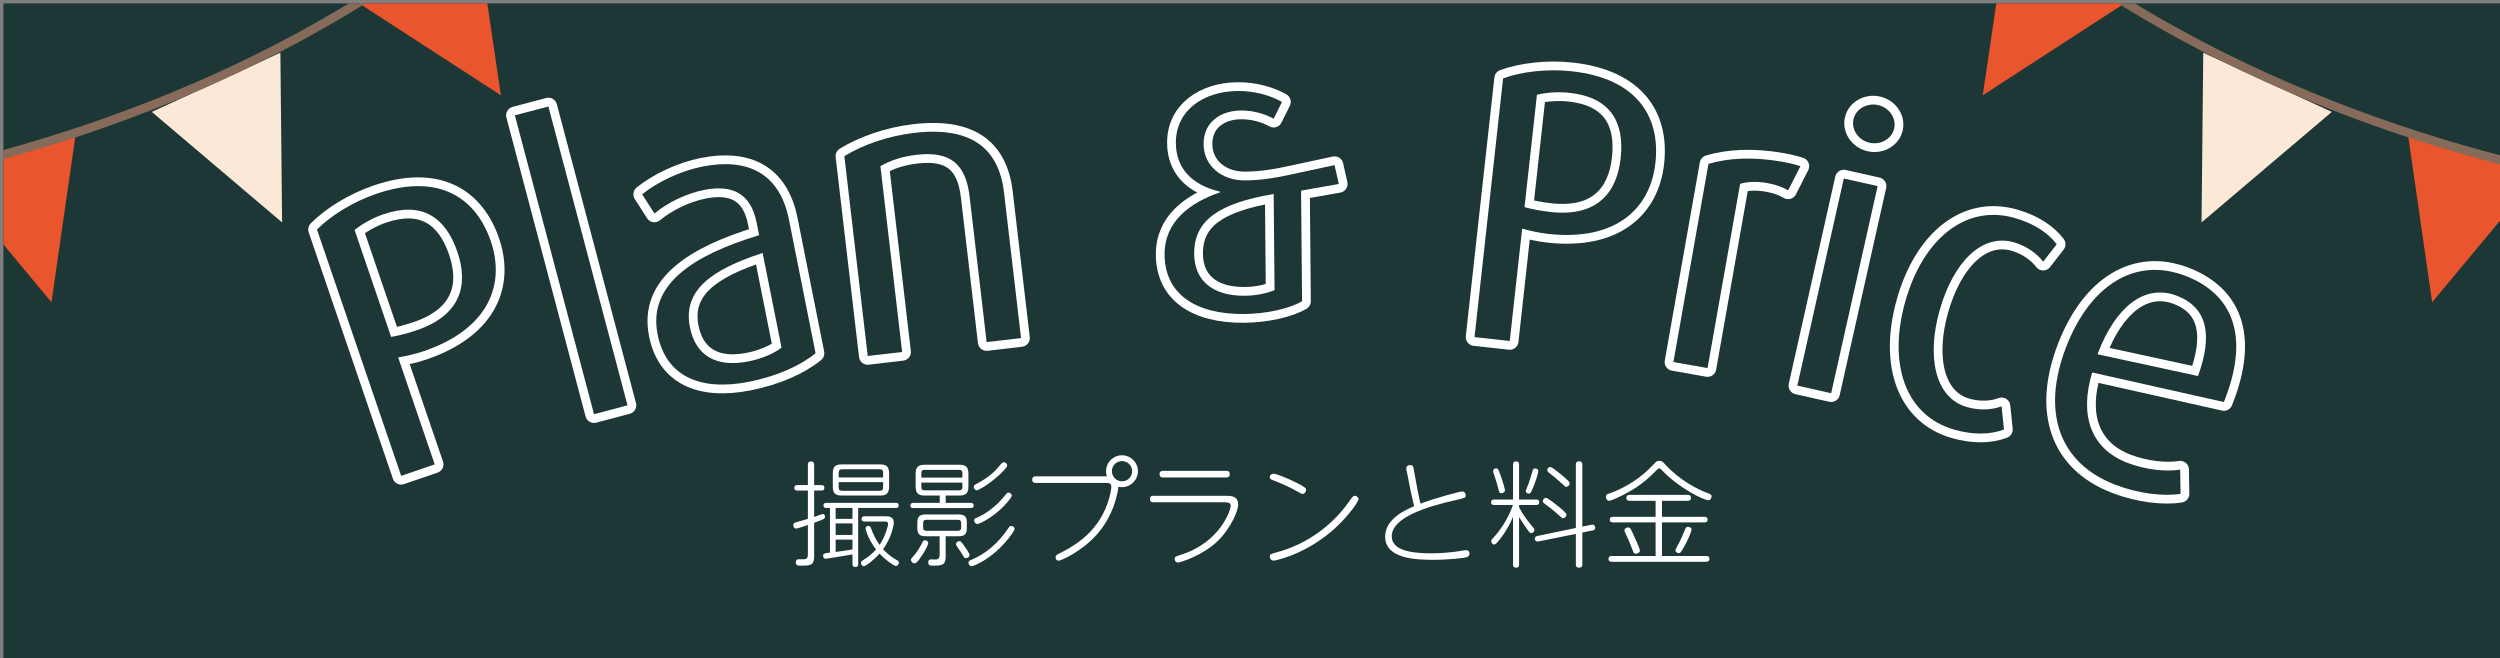 <?xml version="1.0" encoding="utf-8"?>
<!-- Generator: Adobe Illustrator 16.2.1, SVG Export Plug-In . SVG Version: 6.00 Build 0)  -->
<!DOCTYPE svg PUBLIC "-//W3C//DTD SVG 1.1//EN" "http://www.w3.org/Graphics/SVG/1.1/DTD/svg11.dtd">
<svg version="1.1" id="レイヤー_1" xmlns="http://www.w3.org/2000/svg" xmlns:xlink="http://www.w3.org/1999/xlink" x="0px"
	 y="0px" width="737px" height="194px" viewBox="0 0.5 737 194" enable-background="new 0 0.5 737 194" xml:space="preserve">
<rect x="0" y="0.5" width="737" height="194" fill="#808080" stroke="none"/>
<rect x="1" y="1.5" fill="#1C3735" width="737" height="194"/>
<g>
	
		<path fill="#FFFFFF" stroke="#FFFFFF" stroke-width="5.16" stroke-linecap="round" stroke-linejoin="round" stroke-miterlimit="10" d="
		M124.962,104.011c-2.637,0.901-5.386,1.474-7.586,1.856l10.777,31.531l-9.888,3.379L93.444,68.158
		c4.118-4.107,10.476-8.121,17.507-10.524c17.798-6.083,29.157,0.586,33.739,13.989C149.008,84.258,144.188,97.439,124.962,104.011z
		 M113.016,63.677c-3.296,1.127-6.366,2.913-8.483,4.618l10.777,31.531c2.09-0.348,4.912-1.065,7.549-1.967
		c13.184-4.506,15.244-13.554,11.977-23.112C131.344,64.529,124.442,59.771,113.016,63.677z"/>
	
		<path fill="#FFFFFF" stroke="#FFFFFF" stroke-width="5.16" stroke-linecap="round" stroke-linejoin="round" stroke-miterlimit="10" d="
		M175.117,122.602l-23.333-88.1l9.876-2.616l23.333,88.101L175.117,122.602z"/>
	
		<path fill="#FFFFFF" stroke="#FFFFFF" stroke-width="5.16" stroke-linecap="round" stroke-linejoin="round" stroke-miterlimit="10" d="
		M220.91,113.027c-14.688,2.928-24.612-1.725-27.04-13.907c-2.95-14.802,10.49-23.399,29.916-29.283l-0.749-3.757
		c-1.679-8.426-6.982-11.275-15.521-9.574c-5.352,1.066-10.841,3.817-14.6,6.934l-3.616-5.672c4.602-3.64,11.185-6.846,17.788-8.162
		c13.322-2.655,22.768,1.974,25.491,15.637l7.851,39.396C236.055,108.234,229.108,111.395,220.91,113.027z M224.83,75.075
		c-15.236,4.93-23.596,11.095-21.441,21.912c1.657,8.312,7.71,11.958,17.275,10.053c3.871-0.771,7.583-2.34,9.725-4.069
		L224.83,75.075z"/>
	
		<path fill="#FFFFFF" stroke="#FFFFFF" stroke-width="5.16" stroke-linecap="round" stroke-linejoin="round" stroke-miterlimit="10" d="
		M290.859,101.348l-5.018-42.896c-1.093-9.34-5.438-13.508-15.584-12.321c-4.267,0.499-7.645,1.596-10.712,3.357l6.407,54.772
		l-10.147,1.188l-6.893-58.924c5.455-3.327,12.863-5.947,20.589-6.851c16.72-1.956,24.95,4.446,26.487,17.591l5.018,42.896
		L290.859,101.348z"/>
	
		<path fill="#FFFFFF" stroke="#FFFFFF" stroke-width="5.16" stroke-linecap="round" stroke-linejoin="round" stroke-miterlimit="10" d="
		M383.555,56.697l0.293,32.601c-3.787,2.263-10.74,3.719-17.056,3.776c-14.49,0.131-23.369-6.012-23.473-17.437
		c-0.089-9.845,7.478-15.394,16.367-18.447l-0.001-0.186c-8.471-1.967-12.975-7.035-13.041-14.28
		c-0.09-9.938,8.5-15.311,18.16-15.398c4.923-0.044,9.579,1.214,13.126,3.226l-2.463,4.945c-2.613-1.463-6.061-2.453-9.682-2.42
		c-5.852,0.053-11.023,3.351-10.964,9.945c0.057,6.223,5.113,10.729,12.358,10.664c4.458-0.041,8.817-0.73,13.175-1.698
		l13.072-2.812l1.258,5.562L383.555,56.697z M375.482,57.698c-16.324,2.749-23.522,7.83-23.435,17.675
		c0.068,7.523,5.035,12.401,14.974,12.312c3.343-0.03,6.402-0.708,8.716-1.658L375.482,57.698z"/>
	
		<path fill="#FFFFFF" stroke="#FFFFFF" stroke-width="5.16" stroke-linecap="round" stroke-linejoin="round" stroke-miterlimit="10" d="
		M456.387,69.452c-2.77-0.306-5.502-0.958-7.656-1.546l-3.656,33.121l-10.387-1.147l8.422-76.281
		c5.476-1.965,12.937-2.894,20.322-2.079c18.693,2.064,26.139,12.932,24.584,27.011C486.551,61.803,476.582,71.682,456.387,69.452z
		 M462.73,27.868c-3.463-0.382-7.002-0.072-9.643,0.571l-3.656,33.121c2.039,0.576,4.898,1.125,7.668,1.431
		c13.85,1.529,19.562-5.783,20.67-15.823C478.955,36.434,474.732,29.193,462.73,27.868z"/>
	
		<path fill="#FFFFFF" stroke="#FFFFFF" stroke-width="5.16" stroke-linecap="round" stroke-linejoin="round" stroke-miterlimit="10" d="
		M527.15,56.621c-1.707-1.01-3.818-1.737-6.105-2.141c-2.742-0.485-5.682-0.533-8.057,0.226l-9.604,54.302l-10.062-1.779
		l10.332-58.417c5.726-1.699,13.001-2.181,21.804-0.624c2.287,0.404,4.762,1.078,5.312,1.293L527.15,56.621z"/>
	
		<path fill="#FFFFFF" stroke="#FFFFFF" stroke-width="5.16" stroke-linecap="round" stroke-linejoin="round" stroke-miterlimit="10" d="
		M529.854,114.186l13.703-61.06l9.969,2.237l-13.702,61.059L529.854,114.186z M551.158,42.577c-3.285-0.737-5.443-3.84-4.758-6.898
		c0.685-3.058,3.965-4.94,7.25-4.203c3.284,0.737,5.442,3.839,4.758,6.898C557.723,41.433,554.443,43.313,551.158,42.577z"/>
	
		<path fill="#FFFFFF" stroke="#FFFFFF" stroke-width="5.16" stroke-linecap="round" stroke-linejoin="round" stroke-miterlimit="10" d="
		M576.15,127.172c-14.517-4.134-19.683-19.486-14.435-37.912c5.246-18.425,17.805-28.61,32.209-24.508
		c5.584,1.59,9.859,4.377,12.398,7.756l-3.998,5.139c-1.836-2.454-5.062-4.7-8.633-5.718c-9.604-2.735-17.921,6.124-21.863,19.97
		c-3.881,13.623-1.461,25.901,8.031,28.604c3.571,1.019,7.352,0.888,10.204-0.231l0.709,6.842
		C586.836,128.646,581.734,128.762,576.15,127.172z"/>
	
		<path fill="#FFFFFF" stroke="#FFFFFF" stroke-width="5.16" stroke-linecap="round" stroke-linejoin="round" stroke-miterlimit="10" d="
		M616.783,110.309c-3.761,12.361-0.65,22.391,10.403,26.642c5.312,2.041,11.527,2.69,15.529,1.989l0.117,7.137
		c-5.035,0.801-12.42-0.051-19.248-2.676c-16.688-6.416-21.807-21.57-14.514-40.534c7.041-18.314,20.36-26.751,35.207-21.042
		c13.979,5.376,18.823,17.687,11.739,36.109l-0.416,1.084L616.783,110.309z M641.771,87.7c-9.645-3.708-18.131,3.478-23.215,16.698
		l-0.207,0.541l29.625,6.418C652.301,99.461,650.875,91.2,641.771,87.7z"/>
</g>
<g>
	<path fill="#1C3735" d="M124.962,104.011c-2.637,0.901-5.386,1.474-7.586,1.856l10.777,31.531l-9.888,3.379L93.444,68.158
		c4.118-4.107,10.476-8.121,17.507-10.524c17.798-6.083,29.157,0.586,33.739,13.989C149.008,84.258,144.188,97.439,124.962,104.011z
		 M113.016,63.677c-3.296,1.127-6.366,2.913-8.483,4.618l10.777,31.531c2.09-0.348,4.912-1.065,7.549-1.967
		c13.184-4.506,15.244-13.554,11.977-23.112C131.344,64.529,124.442,59.771,113.016,63.677z"/>
	<path fill="#1C3735" d="M175.117,122.602l-23.333-88.1l9.876-2.616l23.333,88.101L175.117,122.602z"/>
	<path fill="#1C3735" d="M220.91,113.027c-14.688,2.928-24.612-1.725-27.04-13.907c-2.95-14.802,10.49-23.399,29.916-29.283
		l-0.749-3.757c-1.679-8.426-6.982-11.275-15.521-9.574c-5.352,1.066-10.841,3.817-14.6,6.934l-3.616-5.672
		c4.602-3.64,11.185-6.846,17.788-8.162c13.322-2.655,22.768,1.974,25.491,15.637l7.851,39.396
		C236.055,108.234,229.108,111.395,220.91,113.027z M224.83,75.075c-15.236,4.93-23.596,11.095-21.441,21.912
		c1.657,8.312,7.71,11.958,17.275,10.053c3.871-0.771,7.583-2.34,9.725-4.069L224.83,75.075z"/>
	<path fill="#1C3735" d="M290.859,101.348l-5.018-42.896c-1.093-9.34-5.438-13.508-15.584-12.321
		c-4.267,0.499-7.645,1.596-10.712,3.357l6.407,54.772l-10.147,1.188l-6.893-58.924c5.455-3.327,12.863-5.947,20.589-6.851
		c16.72-1.956,24.95,4.446,26.487,17.591l5.018,42.896L290.859,101.348z"/>
	<path fill="#1C3735" d="M383.555,56.697l0.293,32.601c-3.787,2.263-10.74,3.719-17.056,3.776
		c-14.49,0.131-23.369-6.012-23.473-17.437c-0.089-9.845,7.478-15.394,16.367-18.447l-0.001-0.186
		c-8.471-1.967-12.975-7.035-13.041-14.28c-0.09-9.938,8.5-15.311,18.16-15.398c4.923-0.044,9.579,1.214,13.126,3.226l-2.463,4.945
		c-2.613-1.463-6.061-2.453-9.682-2.42c-5.852,0.053-11.023,3.351-10.964,9.945c0.057,6.223,5.113,10.729,12.358,10.664
		c4.458-0.041,8.817-0.73,13.175-1.698l13.072-2.812l1.258,5.562L383.555,56.697z M375.482,57.698
		c-16.324,2.749-23.522,7.83-23.435,17.675c0.068,7.523,5.035,12.401,14.974,12.312c3.343-0.03,6.402-0.708,8.716-1.658
		L375.482,57.698z"/>
	<path fill="#1C3735" d="M456.387,69.452c-2.77-0.306-5.502-0.958-7.656-1.546l-3.656,33.121l-10.387-1.147l8.422-76.281
		c5.476-1.965,12.937-2.894,20.322-2.079c18.693,2.064,26.139,12.932,24.584,27.011C486.551,61.803,476.582,71.682,456.387,69.452z
		 M462.73,27.868c-3.463-0.382-7.002-0.072-9.643,0.571l-3.656,33.121c2.039,0.576,4.898,1.125,7.668,1.431
		c13.85,1.529,19.562-5.783,20.67-15.823C478.955,36.434,474.732,29.193,462.73,27.868z"/>
	<path fill="#1C3735" d="M527.15,56.621c-1.707-1.01-3.818-1.737-6.105-2.141c-2.742-0.485-5.682-0.533-8.057,0.226l-9.604,54.302
		l-10.062-1.779l10.332-58.417c5.726-1.699,13.001-2.181,21.804-0.624c2.287,0.404,4.762,1.078,5.312,1.293L527.15,56.621z"/>
	<path fill="#1C3735" d="M529.854,114.186l13.703-61.06l9.969,2.237l-13.702,61.059L529.854,114.186z M551.158,42.577
		c-3.285-0.737-5.443-3.84-4.758-6.898c0.685-3.058,3.965-4.94,7.25-4.203c3.284,0.737,5.442,3.839,4.758,6.898
		C557.723,41.433,554.443,43.313,551.158,42.577z"/>
	<path fill="#1C3735" d="M576.15,127.172c-14.517-4.134-19.683-19.486-14.435-37.912c5.246-18.425,17.805-28.61,32.209-24.508
		c5.584,1.59,9.859,4.377,12.398,7.756l-3.998,5.139c-1.836-2.454-5.062-4.7-8.633-5.718c-9.604-2.735-17.921,6.124-21.863,19.97
		c-3.881,13.623-1.461,25.901,8.031,28.604c3.571,1.019,7.352,0.888,10.204-0.231l0.709,6.842
		C586.836,128.646,581.734,128.762,576.15,127.172z"/>
	<path fill="#1C3735" d="M616.783,110.309c-3.761,12.361-0.65,22.391,10.403,26.642c5.312,2.041,11.527,2.69,15.529,1.989
		l0.117,7.137c-5.035,0.801-12.42-0.051-19.248-2.676c-16.688-6.416-21.807-21.57-14.514-40.534
		c7.041-18.314,20.36-26.751,35.207-21.042c13.979,5.376,18.823,17.687,11.739,36.109l-0.416,1.084L616.783,110.309z M641.771,87.7
		c-9.645-3.708-18.131,3.478-23.215,16.698l-0.207,0.541l29.625,6.418C652.301,99.461,650.875,91.2,641.771,87.7z"/>
</g>
<g>
	<path fill="#FFFFFF" d="M240.009,164.532c0,2.717-1.208,2.717-3.958,2.717c-0.771,0-1.442,0-1.442-1.006
		c0-0.872,0.638-0.872,0.939-0.872c0.234,0,1.375,0.033,1.61,0c0.738-0.066,1.006-0.504,1.006-1.273v-8.854
		c-2.046,0.737-2.381,0.838-2.951,0.973c-0.168,0.033-0.369,0.101-0.503,0.101c-0.738,0-0.838-0.805-0.838-1.039
		c0-0.469,0.302-0.67,0.705-0.771c2.28-0.637,2.415-0.67,3.588-1.039v-8.352h-3.052c-0.235,0-0.939,0-0.939-0.805
		c0-0.806,0.704-0.806,0.939-0.806h3.052V137.5c0-0.302,0-0.973,0.906-0.973c0.872,0,0.939,0.604,0.939,0.973v6.004h2.08
		c0.268,0,0.939,0,0.939,0.805c0,0.806-0.671,0.806-0.939,0.806h-2.08v7.78c0.302-0.101,0.537-0.168,1.979-0.705
		c0.134-0.032,0.402-0.166,0.637-0.166c0.402,0,0.57,0.437,0.57,0.771c0,0.604,0,0.671-3.186,1.812L240.009,164.532L240.009,164.532
		z M252.989,150.245v16.501c0,0.402-0.067,0.904-0.838,0.904c-0.805,0-0.838-0.535-0.838-0.904v-2.816
		c-1.744,0.334-7.714,1.307-7.949,1.307c-0.369,0-0.705-0.334-0.705-0.87c0-0.705,0.269-0.738,2.013-0.974v-13.146h-1.006
		c-0.637,0-0.905-0.235-0.905-0.771c0-0.703,0.637-0.736,0.905-0.736h20.392c0.704,0,0.872,0.301,0.872,0.805
		c0,0.536-0.335,0.704-0.872,0.704h-11.069V150.245z M262.111,143.839c0,2.013-0.671,2.751-2.717,2.751h-11.168
		c-2.046,0-2.717-0.705-2.717-2.751v-3.688c0-2.014,0.637-2.75,2.717-2.75h11.168c2.013,0,2.717,0.703,2.717,2.75V143.839z
		 M246.348,150.245v3.22h4.964v-3.22H246.348z M251.312,154.807h-4.964v3.387h4.964V154.807z M246.348,163.225
		c1.04-0.135,1.409-0.201,4.964-0.738v-2.918h-4.964V163.225z M247.254,141.256h13.08v-1.475c0-0.604-0.269-0.939-0.906-0.939
		h-11.235c-0.604,0-0.939,0.303-0.939,0.939V141.256z M247.254,142.632v1.644c0,0.57,0.268,0.906,0.939,0.906h11.235
		c0.604,0,0.906-0.27,0.906-0.906v-1.644H247.254z M254.867,154.236c-0.436,0-0.872-0.135-0.872-0.738
		c0-0.537,0.268-0.805,0.872-0.805h5.903c1.207,0,2.716,0.033,2.716,1.877c0,0.84-0.637,4.294-3.152,7.85
		c1.174,1.273,2.549,2.381,4.092,3.219c0.302,0.168,0.57,0.336,0.57,0.705c0,0.537-0.469,1.006-0.872,1.006
		c-0.637,0-3.253-1.912-4.83-3.656c-1.912,2.146-4.125,3.725-4.628,3.725c-0.57,0-0.839-0.639-0.839-0.973
		c0-0.403,0.235-0.57,0.503-0.738c1.61-1.006,2.784-1.943,3.924-3.221c-2.314-3.018-3.085-5.868-3.085-6.204
		c0-0.671,0.738-0.737,0.872-0.737c0.469,0,0.57,0.27,0.738,0.704c0.637,1.744,1.442,3.388,2.515,4.896
		c1.577-2.312,2.516-5.5,2.516-6.17c0-0.738-0.671-0.738-1.073-0.738H254.867L254.867,154.236z"/>
	<path fill="#FFFFFF" d="M278.782,148.736h7.345c0.402,0,0.906,0.133,0.906,0.771c0,0.57-0.302,0.771-0.906,0.771h-16.836
		c-0.436,0-0.905-0.101-0.905-0.736c0-0.57,0.302-0.805,0.905-0.805h7.748v-2.146h-4.36c-2.046,0-2.75-0.705-2.75-2.717v-3.656
		c0-1.979,0.671-2.717,2.75-2.717h10.062c2.046,0,2.75,0.705,2.75,2.717v3.656c0,1.979-0.671,2.717-2.75,2.717h-3.958
		L278.782,148.736L278.782,148.736z M273.65,160.607c0,0.402-0.771,2.248-2.583,4.695c-0.402,0.57-0.939,1.274-1.476,1.274
		s-1.04-0.537-1.04-1.039c0-0.269,0.067-0.369,0.838-1.241c1.073-1.208,1.71-2.279,2.549-3.925c0.235-0.437,0.335-0.604,0.771-0.604
		C273.181,159.77,273.65,160.105,273.65,160.607z M278.782,164.532c0,2.717-1.174,2.717-4.059,2.717c-0.369,0-1.073,0-1.073-1.006
		c0-0.839,0.637-0.839,0.906-0.839c0.235,0,1.308,0.066,1.543,0.033c0.637-0.101,0.905-0.537,0.905-1.24v-5.603h-3.991
		c-1.979,0-2.583-0.604-2.583-2.581v-1.275c0-1.944,0.57-2.582,2.583-2.582h9.425c1.979,0,2.582,0.57,2.582,2.582v1.275
		c0,1.944-0.536,2.581-2.582,2.581h-3.656V164.532z M283.712,141.29v-1.375c0-0.569-0.269-0.905-0.906-0.905h-10.262
		c-0.637,0-0.939,0.268-0.939,0.905v1.375H283.712z M271.605,142.766v1.375c0,0.604,0.268,0.906,0.939,0.906h10.263
		c0.604,0,0.906-0.27,0.906-0.906v-1.375H271.605z M273.08,153.732c-0.637,0-0.939,0.27-0.939,0.906v1.44
		c0,0.569,0.269,0.905,0.939,0.905h9.324c0.604,0,0.939-0.269,0.939-0.905v-1.44c0-0.57-0.268-0.906-0.939-0.906H273.08z
		 M284.081,161.18c0.47,0.637,1.744,2.447,1.744,2.95c0,0.638-0.738,0.905-1.04,0.905c-0.436,0-0.503-0.1-1.073-1.039
		c-0.403-0.705-0.705-1.141-1.509-2.281c-0.201-0.302-0.369-0.57-0.369-0.805c0-0.436,0.402-0.805,0.805-0.872
		C283.175,159.938,283.377,160.239,284.081,161.18z M293.874,162.889c-3.455,3.119-6.942,4.528-7.479,4.528
		c-0.57,0-0.906-0.737-0.906-1.04c0-0.469,0.402-0.637,0.705-0.771c4.293-1.776,7.982-4.795,11.101-9.457
		c0.201-0.303,0.402-0.604,0.838-0.604c0.537,0,0.973,0.471,0.973,0.839C299.106,157.053,296.557,160.475,293.874,162.889z
		 M296.926,137.701c0,0.705-2.046,2.549-2.885,3.287c-2.951,2.615-5.634,4.059-6.104,4.059c-0.503,0-0.872-0.604-0.872-1.04
		c0-0.403,0.202-0.536,0.47-0.671c1.845-1.006,4.997-2.648,7.513-6.004c0.302-0.335,0.47-0.469,0.704-0.536
		C296.322,136.662,296.926,137.164,296.926,137.701z M295.249,150.379c-2.985,2.816-6.406,4.596-7.144,4.596
		c-0.537,0-0.939-0.604-0.939-1.041c0-0.469,0.335-0.637,0.705-0.771c2.146-0.871,5.668-3.052,8.653-6.908
		c0.235-0.336,0.436-0.537,0.771-0.537c0.436,0,0.973,0.402,0.973,0.873C298.268,147.293,296.054,149.607,295.249,150.379z"/>
	<path fill="#FFFFFF" d="M305.312,142.866c-0.335,0-1.006,0-1.006-0.974c0-0.938,0.738-0.973,1.006-0.973h20.996
		c-0.101-0.302-0.235-0.704-0.235-1.477c0-2.684,2.146-4.729,4.695-4.729c2.583,0,4.695,2.113,4.695,4.695
		c0,2.549-2.046,4.695-4.729,4.695c-0.503,0-0.838-0.067-1.04-0.135c-0.067,1.106-1.04,8.217-6.473,14.254
		c-4.527,4.998-10.531,7.58-11.135,7.58c-0.503,0-0.905-0.47-0.905-1.007s0.335-0.737,0.805-0.973
		c3.823-1.945,11.269-5.701,14.522-14.925c0.805-2.28,1.106-4.293,1.106-4.863c0-1.174-0.771-1.174-1.844-1.174h-20.458V142.866z
		 M327.783,139.412c0,1.643,1.341,2.984,2.985,2.984s2.985-1.342,2.985-2.984c0-1.678-1.341-2.985-2.985-2.985
		S327.783,137.734,327.783,139.412z"/>
	<path fill="#FFFFFF" d="M361.289,146.656c1.577,0,3.723,0,3.723,2.648c0,1.912-2.314,7.045-5.937,10.6
		c-4.46,4.394-11.235,6.438-11.806,6.438c-0.604,0-0.973-0.536-0.973-1.04c0-0.703,0.302-0.771,1.576-1.174
		c12.074-3.723,14.958-13.518,14.958-14.521c0-1.039-1.241-1.039-1.845-1.039h-20.962c-0.369,0-1.006-0.034-1.006-0.939
		c0-0.805,0.436-0.973,1.006-0.973H361.289z M361.524,139.311c0.269,0,1.006,0,1.006,0.974c0,0.973-0.738,0.973-1.006,0.973h-18.647
		c-0.302,0-1.04,0-1.04-0.973c0-0.974,0.738-0.974,1.04-0.974H361.524z"/>
	<path fill="#FFFFFF" d="M382.118,142.766c2.581,1.31,2.918,1.609,2.918,2.18c0,0.705-0.57,1.175-1.007,1.175
		c-0.269,0-0.637-0.201-1.342-0.604c-2.382-1.408-5.332-2.648-7.513-3.488c-0.437-0.166-0.872-0.367-0.872-0.87
		c0-0.437,0.369-1.007,1.207-1.007C376.048,140.15,379.199,141.29,382.118,142.766z M400.497,147.662
		c0,0.604-3.052,5.333-8.149,9.626c-8.217,6.909-16.501,8.485-16.869,8.485c-0.705,0-1.142-0.57-1.142-1.174
		c0-0.705,0.067-0.738,2.481-1.408c6.942-1.879,15.025-6.574,20.761-14.657c1.073-1.542,1.342-1.878,1.812-1.878
		C399.928,146.656,400.497,147.092,400.497,147.662z"/>
	<path fill="#FFFFFF" d="M417.838,144.678c0.402,2.18,0.738,3.588,0.939,4.293c4.595-1.744,11.604-3.589,12.273-3.589
		c0.839,0,1.04,0.771,1.04,1.106c0,0.771-0.134,0.805-2.985,1.441c-8.854,2.014-18.813,5.166-18.813,10.698
		c0,3.556,4.259,4.998,11.47,4.998c2.852,0,5.668-0.269,7.479-0.503c0.437-0.066,2.517-0.438,2.984-0.438
		c0.403,0,0.973,0.27,0.973,0.974c0,1.006-0.771,1.141-1.676,1.274c-0.336,0.066-4.326,0.604-8.955,0.604
		c-5.198,0-14.221-0.304-14.221-6.843c0-3.756,3.02-6.674,8.553-8.987c-0.336-1.274-0.806-3.254-1.039-4.495l-1.174-5.902
		c-0.067-0.269-0.136-0.569-0.136-0.806c0-0.469,0.47-0.905,1.175-0.905c0.805,0,0.905,0.403,1.072,1.377L417.838,144.678z"/>
	<path fill="#FFFFFF" d="M446.045,152.827c-0.973,2.415-2.312,4.662-3.924,6.708c-1.039,1.309-1.274,1.476-1.645,1.476
		c-0.503,0-0.871-0.503-0.871-0.973c0-0.335,0.201-0.569,0.536-0.905c2.314-2.415,4.662-6.172,5.869-9.76h-5.5
		c-0.47,0-0.938-0.102-0.938-0.805c0-0.805,0.638-0.805,0.938-0.805h5.533v-10.298c0-0.536,0.168-0.938,0.905-0.938
		c0.806,0,0.873,0.47,0.873,0.938v10.298h4.996c0.471,0,0.939,0.065,0.939,0.805c0,0.805-0.671,0.805-0.939,0.805h-4.996v0.67
		c1.308,2.482,2.717,4.227,3.555,5.232c0.839,1.006,0.973,1.141,0.973,1.408c0,0.471-0.436,0.974-0.939,0.974
		c-0.367,0-0.568-0.235-1.139-1.04c-0.57-0.771-1.375-1.945-2.449-3.689v13.953c0,0.268,0,0.973-0.871,0.973
		c-0.906,0-0.906-0.705-0.906-0.973V152.827L446.045,152.827z M442.222,140.217c1.007,2.817,1.442,4.527,1.442,4.83
		c0,0.604-0.637,0.838-1.04,0.838c-0.604,0-0.638-0.234-0.938-1.375c-0.168-0.703-0.47-1.777-1.106-3.689
		c-0.167-0.469-0.437-1.342-0.437-1.475c0-0.57,0.639-0.771,0.872-0.771C441.585,138.573,441.686,138.741,442.222,140.217z
		 M453.49,139.379c0,0.737-0.905,3.32-1.51,4.829c-0.67,1.644-0.871,1.812-1.308,1.812c-0.47,0-0.872-0.336-0.872-0.771
		c0-0.136,0.303-0.873,0.369-1.04c0.736-1.777,1.105-3.152,1.609-4.863c0.101-0.367,0.201-0.671,0.638-0.736
		C452.954,138.54,453.49,138.842,453.49,139.379z M466.471,166.881c0,0.234,0,0.973-0.939,0.973c-0.973,0-0.973-0.737-0.973-0.973
		v-8.988l-10.967,2.213c-0.973,0.201-1.141-0.504-1.141-0.771c0-0.671,0.57-0.805,0.805-0.838l11.303-2.349V137.5
		c0-0.268,0-1.006,0.973-1.006c0.939,0,0.939,0.738,0.939,1.006v18.245l2.649-0.536c0.805-0.168,1.141,0.268,1.141,0.871
		c0,0.672-0.569,0.771-0.806,0.806l-2.984,0.604V166.881L466.471,166.881z M459.695,150.01c0.67,0.57,1.51,1.275,1.812,1.645
		c0.168,0.168,0.269,0.335,0.269,0.57c0,0.569-0.569,1.039-1.006,1.039c-0.269,0-0.369-0.102-1.24-0.906
		c-0.672-0.604-1.711-1.543-3.623-2.95c-0.973-0.704-1.072-0.806-1.072-1.175c0-0.502,0.436-0.973,0.871-0.973
		C456.309,147.26,458.857,149.34,459.695,150.01z M459.26,139.613c1.006,0.805,2.079,1.677,3.053,2.648
		c0.269,0.27,0.401,0.471,0.401,0.771c0,0.568-0.536,0.973-0.938,0.973c-0.336,0-0.369-0.033-1.441-1.04
		c-1.409-1.274-2.214-1.944-3.79-3.187c-0.233-0.2-0.401-0.401-0.401-0.737c0-0.47,0.436-0.872,0.805-0.872
		C457.447,138.171,458.622,139.109,459.26,139.613z"/>
	<path fill="#FFFFFF" d="M488.105,139.346c-3.152,3.286-6.172,5.332-9.692,7.109c-0.806,0.402-3.354,1.677-4.06,1.677
		c-0.604,0-0.938-0.704-0.938-1.207c0-0.569,0.369-0.737,0.771-0.872c4.998-1.678,9.627-4.729,13.215-8.586
		c0.873-0.939,1.039-1.107,1.777-1.107c0.771,0,1.073,0.336,1.678,1.008c4.394,4.828,9.793,7.513,12.812,8.586
		c0.437,0.167,0.905,0.335,0.905,0.872c0,0.368-0.301,1.141-0.938,1.141c-1.308,0-8.553-3.487-13.55-8.688
		c-0.503-0.535-0.671-0.703-1.006-0.703C488.876,138.573,488.809,138.641,488.105,139.346z M488.07,148.132h-7.646
		c-0.201,0-0.973,0-0.973-0.872c0-0.871,0.771-0.871,0.973-0.871h17.104c0.203,0,0.974,0,0.974,0.871
		c0,0.872-0.771,0.872-0.974,0.872h-7.578v4.729h12.477c0.234,0,0.973,0,0.973,0.805c0,0.838-0.738,0.838-0.973,0.838h-12.477v9.895
		h13.047c0.201,0,0.938,0,0.938,0.838c0,0.873-0.703,0.873-0.938,0.873h-27.838c-0.234,0-0.973,0-0.973-0.838
		c0-0.873,0.737-0.873,0.973-0.873h12.912v-9.895h-12.543c-0.234,0-0.974,0-0.974-0.805c0-0.838,0.738-0.838,0.974-0.838h12.543
		V148.132L488.07,148.132z M481.363,157.725c0.369,0.838,2.078,4.494,2.078,5.03c0,0.737-0.838,0.974-1.174,0.974
		c-0.57,0-0.671-0.235-1.039-1.242c-0.771-2.012-1.408-3.387-2.047-4.795c-0.234-0.471-0.302-0.639-0.302-0.873
		c0-0.536,0.671-0.838,1.142-0.838C480.559,155.98,480.658,156.248,481.363,157.725z M496.456,161.715
		c-1.007,1.777-1.142,1.846-1.577,1.846s-0.973-0.336-0.973-0.873c0-0.133,0.369-0.805,0.504-1.071
		c1.072-1.945,1.811-3.656,2.381-5.099c0.102-0.303,0.27-0.705,0.839-0.705c0.47,0,1.039,0.303,1.039,0.738
		C498.669,157.254,497.361,160.172,496.456,161.715z"/>
</g>
<g>
	<g>
		<g>
			<defs>
				<rect id="SVGID_1_" x="1" y="1.5" width="737" height="194"/>
			</defs>
			<clipPath id="SVGID_2_">
				<use xlink:href="#SVGID_1_"  overflow="visible"/>
			</clipPath>
			<g clip-path="url(#SVGID_2_)">
				<polygon fill="#E9552D" points="749.888,50.071 709.691,38.892 716.997,89.608 				"/>
				<polygon fill="#E9552D" points="591.927,-21.705 626.833,1.154 584.513,28.596 				"/>
				<polygon fill="#FCE8D7" points="649.519,16.042 687.421,33.485 649.013,66.076 				"/>
				<path fill="none" stroke="#876B5A" stroke-width="2.58" stroke-linecap="round" stroke-linejoin="round" d="M778.294,56.317
					c-59.139-9.495-135.529-34.685-194.973-86.78"/>
			</g>
		</g>
		<g>
			<defs>
				<rect id="SVGID_3_" x="1" y="1.5" width="737" height="194"/>
			</defs>
			<clipPath id="SVGID_4_">
				<use xlink:href="#SVGID_3_"  overflow="visible"/>
			</clipPath>
			<g clip-path="url(#SVGID_4_)">
				<polygon fill="#E9552D" points="-17.716,50.071 22.482,38.892 15.175,89.608 				"/>
				<polygon fill="#E9552D" points="140.247,-21.705 105.339,1.154 147.661,28.596 				"/>
				<polygon fill="#FCE8D7" points="82.653,16.042 44.751,33.485 83.161,66.076 				"/>
				<path fill="none" stroke="#876B5A" stroke-width="2.58" stroke-linecap="round" stroke-linejoin="round" d="M-46.12,56.317
					c59.139-9.495,135.527-34.684,194.971-86.78"/>
			</g>
		</g>
	</g>
</g>
</svg>
